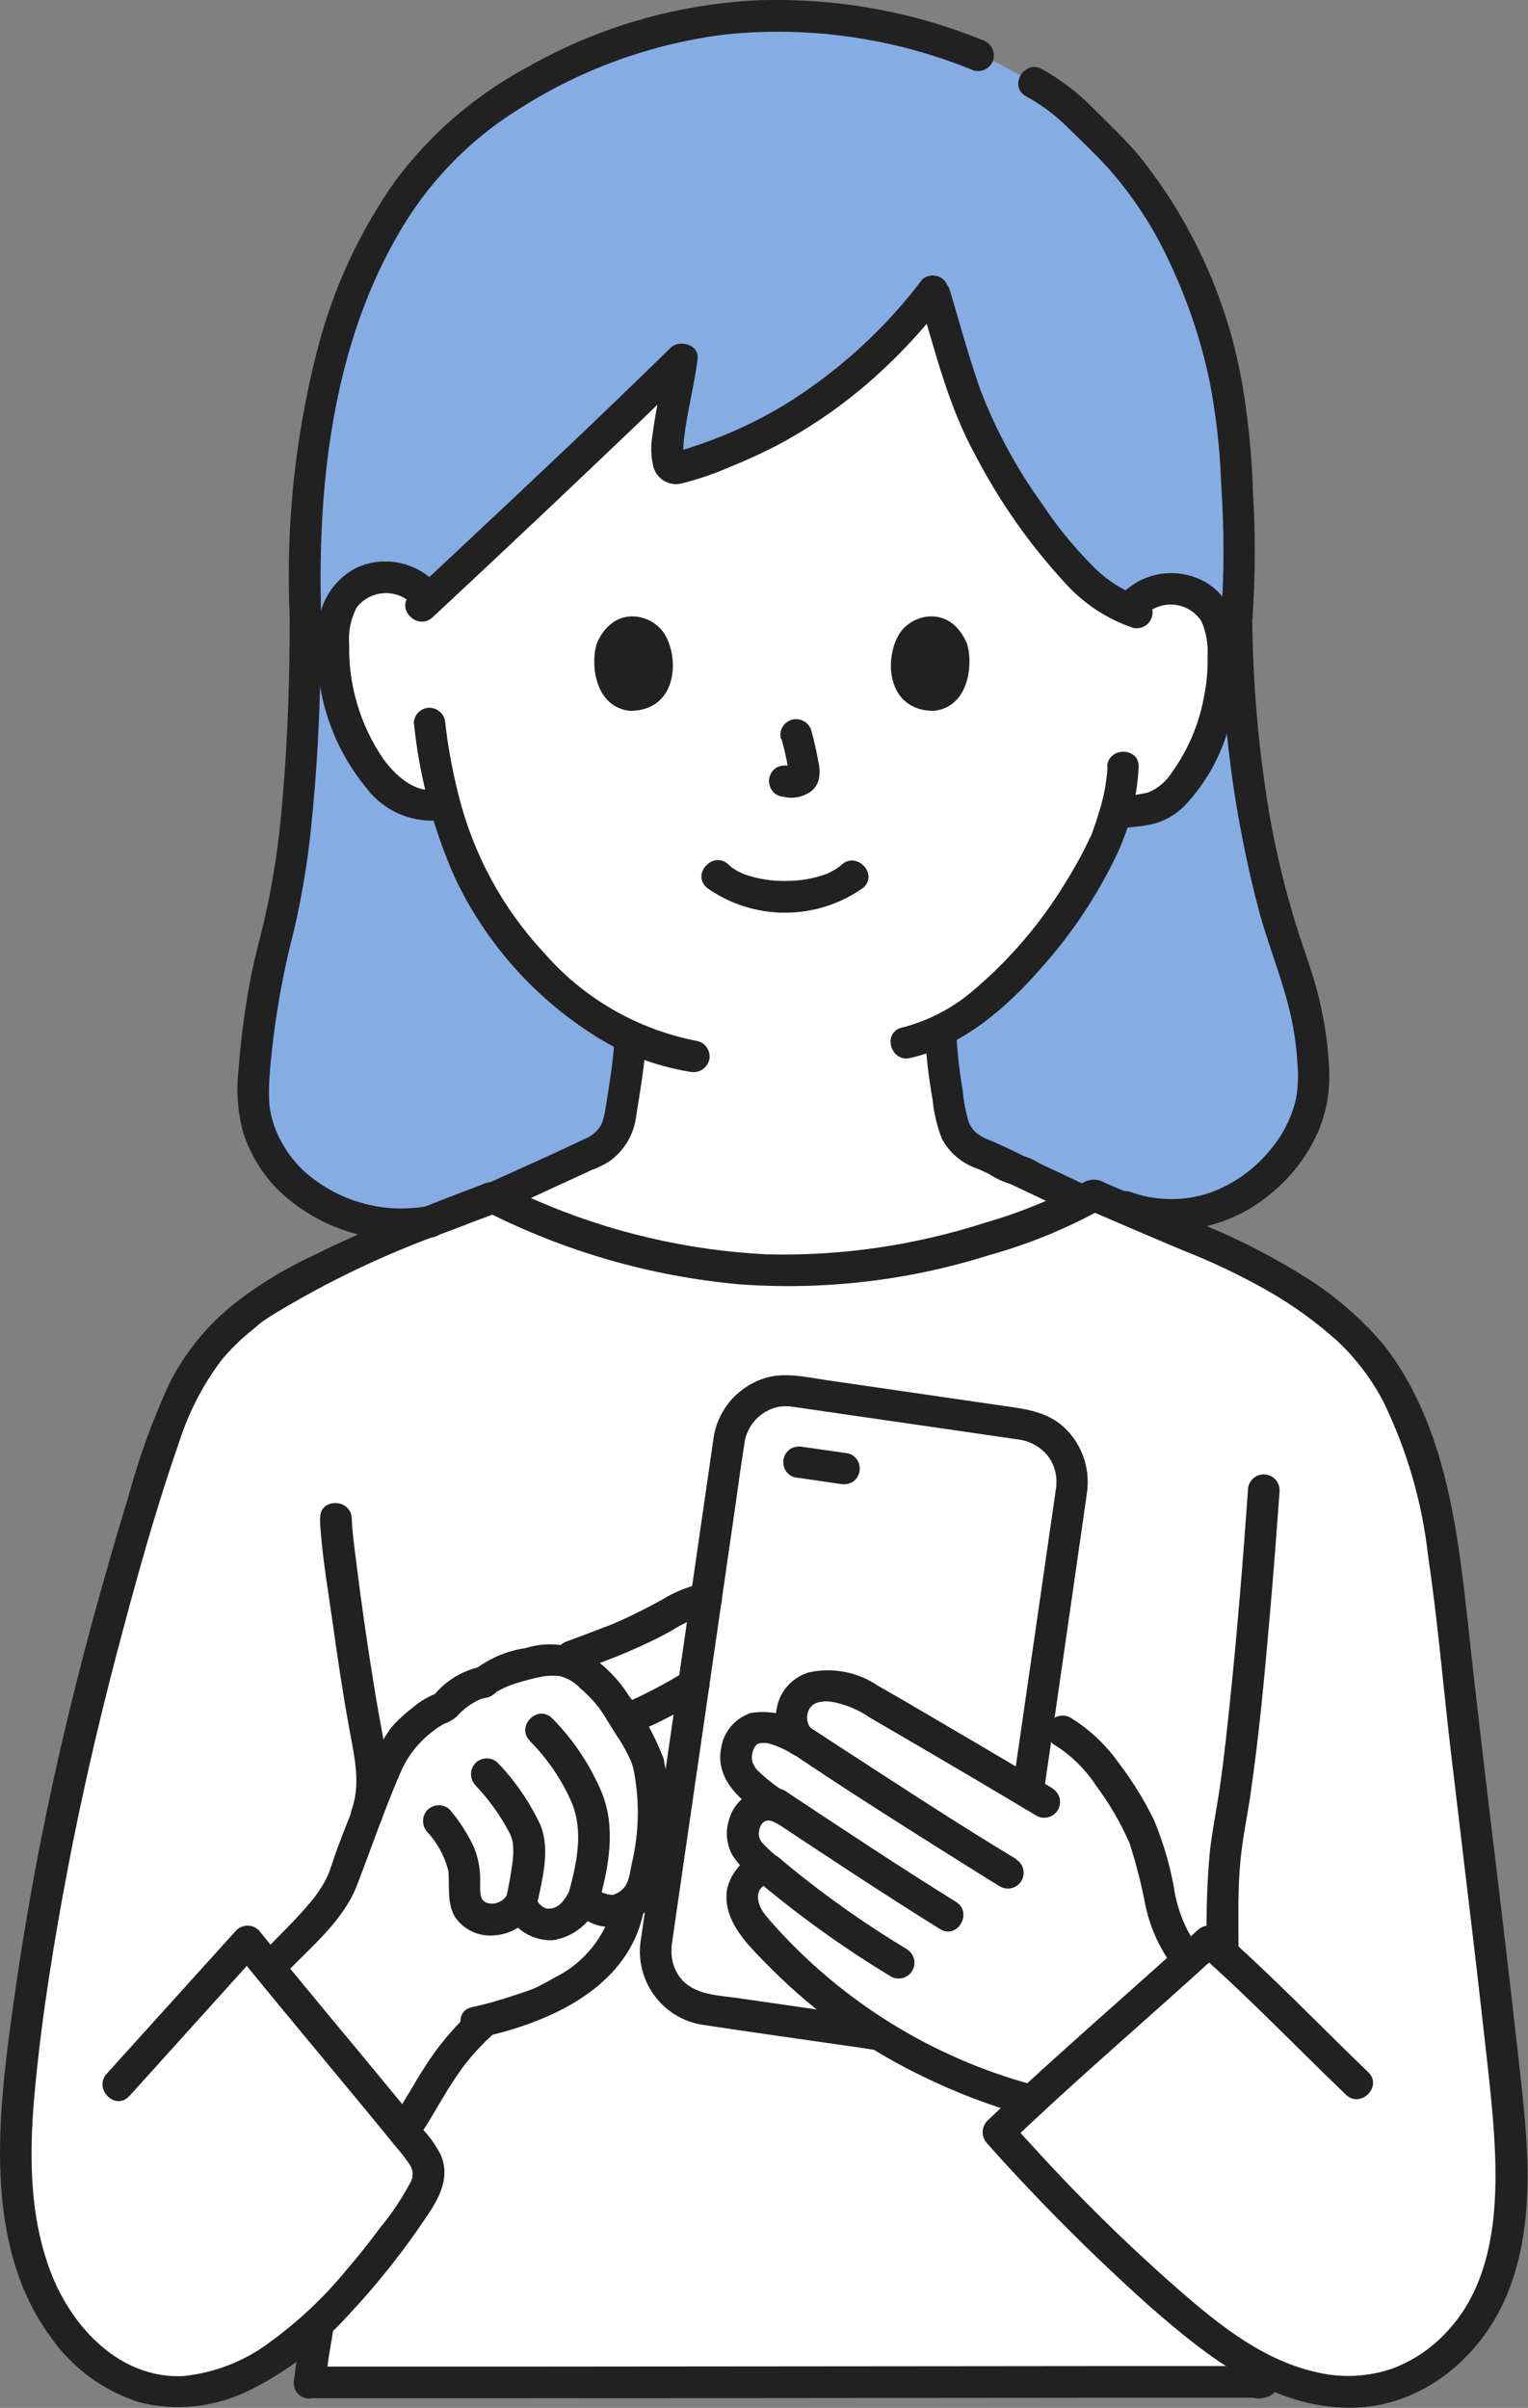 <?xml version="1.0" encoding="UTF-8"?>
<svg id="_レイヤー_2" data-name="レイヤー 2" xmlns="http://www.w3.org/2000/svg" viewBox="0 0 82.49 130">
  <rect x="0" y="0" width="82.49" height="130" fill="#808080" stroke="none"/>
  <defs>
    <style>
      .cls-1 {
        fill: #86ace4;
      }

      .cls-1, .cls-2, .cls-3 {
        stroke-width: 0px;
      }

      .cls-2 {
        fill: #212121;
      }

      .cls-3 {
        fill: #fff;
      }
    </style>
  </defs>
  <g id="_レイヤー_1-2" data-name="レイヤー 1">
    <g id="_7077" data-name=" 7077">
      <path id="_パス_427" data-name="パス 427" class="cls-3" d="M25.34,65.26c.36-.12,6.19-2.85,6.32-2.9,1.85-.67,1.77-1.85,2.01-3.18.19-1.05.32-2.12.38-3.19-2.41-1.21-4.54-2.93-6.22-5.03-1.8-2.22-3.1-4.8-3.81-7.56l-.22.02c-.98.19-1.98-.11-2.69-.8-.8-.68-1.45-1.53-1.89-2.48-.94-1.89-1.35-4-1.18-6.11.02-.54.16-1.07.4-1.55.42-.71,1.14-1.19,1.96-1.3.83-.12,1.67.13,2.3.68l.57.41c3.8-3.55,10.15-9.53,13.56-12.88-.24,2.01-1.5,6.26-.16,5.86,5.51-1.59,10.34-4.95,13.75-9.55.75,2.5,1.7,6.04,2.57,7.67,1.19,2.24,4.55,8.24,7.99,9.58.61-.86,1.65-1.29,2.69-1.13.81.12,1.53.59,1.95,1.3.24.48.38,1.01.4,1.55.18,2.11-.23,4.22-1.18,6.11-.45.96-1.09,1.8-1.89,2.49-.67.53-1.88.5-2.72.65-.17.57-.33,1.04-.42,1.31-.66,1.79-4.36,8.15-9.01,10.43.05,1.19.18,2.37.39,3.54.23,1.33.16,2.51,2.01,3.18.12.04,5.36,2.53,5.54,2.61,0,0-7.7,7.71-18.01,7.71-6,.06-11.69-2.69-15.37-7.43Z"/>
      <path id="_パス_428" data-name="パス 428" class="cls-3" d="M16.69,128.64c.02-.12.26-1.78.26-1.78l.11-.6c.01-.1.06-.39.14-.85-2.56,2.42-5.85,4.36-9.2,3.55-1.88-.53-3.51-1.7-4.6-3.31-3.06-4.25-2.75-9.98-2.1-15.18,1.36-10.47,3.68-20.78,6.91-30.83.84-2.71,1.81-5.51,3.81-7.53.33-.33,1.35-1.2,1.46-1.28,3.08-2.26,8.46-4.41,13.16-6.16,4.97,2.5,10.44,3.85,16,3.96,5.49.02,12.72-1.92,16.44-4.08,2.35,1.01,4.58,1.98,6.99,2.96,2.17.96,4.2,2.21,6.04,3.7,4.66,3.66,5.65,10.2,6.28,16.09.92,8.57,1.91,15.91,2.83,24.47.41,3.78.8,7.7-.43,11.3-1.23,3.6-4.56,6.31-8.35,6.06-1.48-.1-2.93-.51-4.24-1.2v.66c-9.64,0-38.29.04-51.2.04"/>
      <path id="_パス_429" data-name="パス 429" class="cls-3" d="M55.47,113.35c-3.06-.87-5.98-2.2-8.65-3.93-2.33-1.52-4.42-3.39-6.19-5.54-.44-.5-.63-1.16-.54-1.82.1-.68,1.09-1.58,1.51-1.04-.98-.79-1.57-1.26-1.49-2.18-.03-.76.57-1.4,1.33-1.43.29-.01.59.07.83.24-2.38-1.4-2.8-2.33-2.42-3.42.42-1.2,1.63-1.33,3.36-.27-.68-.71-.65-1.82.05-2.5.05-.04.09-.09.14-.12.86-.6,2.29-.31,3.29.25.63.36,3.89,2.26,6.87,4.02.83-1.54,1.81-3.37,1.81-3.37l1.96,1.22c1.84,1.08,2.67,2.65,3.79,4.47,1.64,2.63,1.03,5.53,2.91,7.8"/>
      <path id="_パス_430" data-name="パス 430" class="cls-3" d="M35.45,104.9l3.93-27.2c.25-1.7,1.82-2.88,3.52-2.63h0l12.34,1.78c1.7.24,2.88,1.82,2.63,3.52h0s-3.93,27.2-3.93,27.2c-.25,1.7-1.82,2.88-3.52,2.63h0s-12.34-1.78-12.34-1.78c-1.7-.25-2.88-1.82-2.63-3.52Z"/>
      <path id="_パス_431" data-name="パス 431" class="cls-3" d="M55.48,113.35c-5.68-1.68-10.76-4.96-14.62-9.45-.5-.48-.77-1.14-.76-1.83.1-.68,1.09-1.58,1.51-1.04-.93-.88-1.54-1.3-1.44-2.22.07-.8.78-1.39,1.58-1.31.23.02.45.1.64.22-2.17-1.46-2.86-2.6-2.52-3.48.53-1.36,1.63-1.33,3.36-.27-.68-.71-.65-1.82.05-2.5.05-.04.09-.09.14-.12.86-.6,2.17-.28,3.15.31,2.55,1.54,6.56,3.89,9.83,5.85l1.69.98"/>
      <path id="_パス_432" data-name="パス 432" class="cls-3" d="M14.8,105.96c1.05-1.1,3.18-3.05,3.68-4.49.79-2.29,1.14-3,1.91-5,.33-1.08.87-2.08,1.6-2.94.56-.59,1.24-1.06,1.99-1.37.55-.68,1.31-1.16,2.16-1.36.54-.6,2.67-1.11,3.32-1.17.3-.03.6-.03.89.01,1.82-.61,3.59-1.36,5.3-2.23,1.22-.64,2.2-1.37,3.53-1.01.41.15.75.42.99.78.29.79.02,1.69-.67,2.18-2.31,2.12-4.05,2.66-5.7,3.53.05.08.11.17.17.27.44.61.78,1.28,1.03,1.98.27,1.18.37,2.4.27,3.61-.12.99-.3,1.98-.54,2.95-.1.45-.36.84-.74,1.09-.06.25-.09.39-.09.39-.47,2.11-1.93,3.59-4.55,4.86-1.03.41-2.09.76-3.17,1.03-2.13,1.82-3.08,4.01-4.12,5.59"/>
      <path id="_パス_433" data-name="パス 433" class="cls-1" d="M69.75,51.98c-.97-2.81-2.85-8.51-2.98-18.7.16-3.08.12-6.18-.13-9.25-.42-5.94-3.08-12.56-6.89-16.25-1.65-1.59-2.13-2.33-3.93-3.31l-2.01-1.09-.99-.4c-3.51-1.46-7.28-2.18-11.09-2.12-6.44.13-12.63,2.55-17.45,6.82-5,4.79-8.18,13.54-7.78,25.61,0,8.18-.67,14.08-1.61,17.43-.71,2.76-1.11,5.6-1.21,8.45-.04,3.81,4.1,8,10.19,6.7,0,0,.58-.19,1.55-.49-.05-.07-.08-.11-.08-.11.36-.12,6.19-2.85,6.32-2.9,1.85-.67,1.77-1.85,2.01-3.18.19-1.05.32-2.12.38-3.19-2.41-1.21-4.54-2.93-6.22-5.03-1.8-2.22-3.1-4.8-3.81-7.56l-.22.02c-.98.19-1.98-.11-2.69-.8-.8-.68-1.45-1.53-1.89-2.49-.94-1.89-1.34-4-1.17-6.11.02-.54.16-1.07.4-1.55.42-.71,1.14-1.19,1.96-1.3.83-.12,1.67.13,2.3.68l.57.41c3.8-3.55,10.15-9.53,13.56-12.88-.24,2.01-1.5,6.26-.16,5.86,5.51-1.59,10.34-4.95,13.75-9.56.75,2.5,1.7,6.04,2.57,7.67,1.19,2.24,4.55,8.24,7.99,9.58.61-.86,1.65-1.29,2.69-1.13.81.12,1.53.59,1.95,1.3.24.48.38,1.01.4,1.55.18,2.11-.23,4.22-1.18,6.11-.45.96-1.09,1.8-1.89,2.49-.67.53-1.88.5-2.72.65-.17.57-.33,1.04-.42,1.31-.66,1.79-4.36,8.15-9.01,10.43.05,1.19.18,2.37.39,3.54.23,1.33.16,2.51,2.01,3.18.09.03,3.19,1.51,4.72,2.22,1.75.33,2.88.57,2.88.57,5.45,1.96,10.19-2.98,10.15-6.79-.01-2.18-.41-4.34-1.17-6.38Z"/>
      <path id="_パス_434" data-name="パス 434" class="cls-2" d="M61.94,33.09c.84-.69,2.08-.58,2.78.26.05.06.1.13.14.19.26.6.37,1.25.33,1.9.02.76-.05,1.52-.21,2.27-.27,1.43-.85,2.78-1.7,3.97-.31.5-.77.89-1.31,1.11-.62.13-1.24.23-1.87.28-.45.13-.72.6-.6,1.05.14.45.6.71,1.05.6.58-.08,1.18-.1,1.75-.25.66-.18,1.25-.54,1.72-1.04.99-1.07,1.74-2.35,2.19-3.74.5-1.41.73-2.9.69-4.4-.05-1.48-.37-2.9-1.67-3.77-1.41-.89-3.24-.74-4.48.37-.33.33-.33.87,0,1.21.34.32.87.32,1.21,0h0Z"/>
      <path id="_パス_435" data-name="パス 435" class="cls-2" d="M59.79,41.41c-.05.85-.21,1.69-.48,2.5-.08.29-.18.57-.28.86-.03.1-.07.19-.1.28,0,.03-.02.06-.03.08-.05.15.08-.18,0-.02-.38.82-.81,1.62-1.29,2.39-1.36,2.28-3.09,4.31-5.12,6.02-1.1.93-2.4,1.6-3.8,1.96-1.07.25-.62,1.89.45,1.64,2.87-.66,5.26-2.76,7.14-4.94,1.62-1.82,2.97-3.86,4.02-6.06.69-1.48,1.09-3.08,1.17-4.71.04-1.1-1.67-1.1-1.7,0h0Z"/>
      <path id="_パス_436" data-name="パス 436" class="cls-2" d="M23.29,31.25c-1.13-.99-2.73-1.22-4.08-.58-1.27.67-2.06,2-2.04,3.44-.27,3.04.66,6.06,2.6,8.42.99,1.32,2.62,1.98,4.25,1.72,1.07-.23.62-1.88-.45-1.64-1.18.26-2.28-.8-2.9-1.67-1.22-1.8-1.86-3.94-1.82-6.12-.06-.69.08-1.38.39-2,.65-.88,1.9-1.06,2.78-.41.03.02.06.04.08.06.34.32.87.32,1.21,0,.33-.33.33-.87,0-1.21h0Z"/>
      <path id="_パス_437" data-name="パス 437" class="cls-2" d="M22.35,39.07c.29,2.87,1.04,5.68,2.21,8.32,1.62,3.42,4.15,6.32,7.32,8.38,1.62,1.07,3.44,1.78,5.35,2.09.45.11.91-.15,1.05-.6.12-.45-.14-.92-.6-1.05-3.23-.61-6.16-2.29-8.31-4.77-2.25-2.41-3.84-5.36-4.63-8.57-.18-.71-.33-1.43-.46-2.16-.12-.66-.17-1.08-.24-1.65-.01-.47-.39-.84-.85-.85-.47,0-.85.38-.85.85h0Z"/>
      <path id="_パス_438" data-name="パス 438" class="cls-2" d="M49.64,16.14c.86,2.89,1.58,5.85,3.05,8.5,1.28,2.45,2.87,4.72,4.74,6.76,1.01,1.15,2.3,2.01,3.75,2.5.46.1.92-.19,1.02-.65.1-.43-.15-.86-.57-1-1.07-.38-2.03-1.02-2.8-1.86-.95-.97-1.81-2.03-2.56-3.17-1.38-1.91-2.51-3.99-3.35-6.19-.62-1.77-1.11-3.57-1.64-5.36-.13-.45-.61-.71-1.06-.58-.44.13-.7.59-.58,1.03h0Z"/>
      <path id="_パス_439" data-name="パス 439" class="cls-2" d="M49.78,15.1c-2.04,2.7-4.57,4.99-7.45,6.77-1.44.87-2.97,1.58-4.57,2.13-.4.14-.8.27-1.2.38-.06.01-.13.03-.19.05.02-.01.21,0,.08-.02.1,0,.19.03.28.07.01,0,.25.27.17.16s.03.15.02.05c-.01-.04-.02-.09-.03-.14,0,.2,0-.02,0-.11,0-.28,0-.56.05-.84.14-1.3.55-2.82.72-4.22.1-.77-.97-1.08-1.46-.6-3.67,3.6-7.42,7.13-11.18,10.65-.96.9-1.92,1.8-2.88,2.69-.8.75.4,1.95,1.21,1.21,3.78-3.52,7.53-7.06,11.26-10.63.93-.9,1.86-1.8,2.79-2.7l-1.46-.6s0,.07-.02.11c0,.06-.02.12-.03.18-.03.16-.05.32-.08.48-.07.38-.15.77-.22,1.15-.14.73-.28,1.47-.37,2.21-.1.55-.08,1.11.05,1.66.18.67.86,1.08,1.53.91.88-.22,1.73-.51,2.56-.87.87-.35,1.73-.74,2.56-1.17,1.66-.88,3.22-1.93,4.66-3.14,1.62-1.37,3.09-2.91,4.38-4.59.32-.34.32-.87,0-1.21-.33-.33-.87-.33-1.21,0h0Z"/>
      <path id="_パス_440" data-name="パス 440" class="cls-2" d="M53.03,2.16C49.15.58,44.97-.14,40.78.02c-4.32.23-8.54,1.46-12.3,3.6-2.79,1.5-5.22,3.58-7.12,6.12-1.96,2.77-3.39,5.87-4.23,9.16-1.21,4.7-1.71,9.54-1.49,14.39.04,1.09,1.74,1.1,1.7,0-.23-7.37.68-15.35,4.79-21.67,1.56-2.37,3.62-4.36,6.04-5.83,3.35-2.12,7.13-3.46,11.07-3.94,4.54-.45,9.12.22,13.34,1.96.45.12.92-.14,1.05-.6.11-.45-.15-.91-.6-1.05h0Z"/>
      <path id="_パス_441" data-name="パス 441" class="cls-2" d="M67.62,33.28c.15-2.19.16-4.38.03-6.57-.06-1.95-.24-3.9-.56-5.82-.77-4.59-2.71-8.9-5.63-12.52-.77-.91-1.65-1.73-2.49-2.57-.8-.81-1.72-1.51-2.72-2.07-.96-.53-1.82.94-.86,1.47.81.44,1.55.99,2.21,1.64.75.74,1.53,1.47,2.24,2.25,1.38,1.56,2.51,3.32,3.37,5.22.94,2.02,1.65,4.14,2.1,6.32.35,1.84.56,3.71.62,5.59.16,2.35.16,4.71,0,7.06,0,.47.38.85.85.85.47,0,.84-.39.85-.85h0Z"/>
      <path id="_パス_442" data-name="パス 442" class="cls-2" d="M15.64,33.28c0,3.3-.1,6.6-.39,9.89-.17,2.22-.5,4.42-1,6.59-.29,1.18-.6,2.34-.81,3.54-.26,1.47-.45,2.95-.56,4.44-.14,1.15-.05,2.32.26,3.44.37,1.12.98,2.14,1.8,2.99,2.24,2.21,5.42,3.18,8.52,2.61.45-.13.72-.6.6-1.05-.14-.45-.6-.71-1.05-.6-2.39.41-4.84-.3-6.64-1.94-.7-.67-1.24-1.5-1.57-2.42-.15-.42-.24-.86-.27-1.31-.02-.58,0-1.15.05-1.73.22-2.53.65-5.04,1.29-7.49.49-2.12.83-4.28,1.01-6.45.34-3.5.45-7.01.45-10.53-.01-.47-.41-.84-.88-.83-.45.01-.81.38-.83.83h0Z"/>
      <path id="_パス_443" data-name="パス 443" class="cls-2" d="M65.91,33.28c0,5.44.71,10.85,2.11,16.1.55,1.93,1.33,3.8,1.73,5.76.16.79.26,1.6.3,2.4.05.59.02,1.18-.08,1.76-.24,1.04-.72,2-1.42,2.81-.85,1.04-1.97,1.83-3.24,2.29-1.4.47-2.93.45-4.32-.06-.45-.13-.93.12-1.06.58-.13.45.12.93.58,1.06,0,0,.02,0,.03,0,2.8.95,5.9.34,8.14-1.6.99-.82,1.79-1.84,2.35-3,.56-1.17.8-2.46.72-3.76-.09-1.78-.42-3.55-.98-5.25-.25-.78-.53-1.55-.77-2.33-.61-1.95-1.09-3.95-1.45-5.96-.61-3.57-.92-7.19-.95-10.82-.01-.47-.41-.84-.88-.83-.45.01-.81.38-.83.83h0Z"/>
      <path id="_パス_444" data-name="パス 444" class="cls-2" d="M27.08,65.41c1.21-.56,2.43-1.12,3.64-1.68.39-.18.78-.36,1.17-.54.05-.02.1-.04.15-.07,0,0-.28.12-.03.02.32-.12.62-.27.9-.45.81-.58,1.33-1.48,1.44-2.47.21-1.3.43-2.6.52-3.91.01-.47-.35-.86-.83-.88-.47-.01-.86.35-.88.83,0,.02,0,.04,0,.05-.08,1.15-.27,2.28-.45,3.41-.03.21-.07.42-.12.62-.03.13-.07.25-.13.37-.18.33-.46.59-.81.74-1.8.86-3.63,1.67-5.44,2.49-.4.24-.54.76-.31,1.17.24.4.76.53,1.17.31h0Z"/>
      <path id="_パス_445" data-name="パス 445" class="cls-2" d="M58.92,64.13c-.57-.27-1.14-.54-1.71-.81l-1.07-.5c-.37-.24-.78-.41-1.22-.49l.43.12c-.64-.3-1.28-.63-1.94-.9-.26-.09-.5-.23-.72-.4-.16-.15-.29-.33-.38-.53-.17-.57-.29-1.16-.34-1.75-.17-1.01-.29-2.03-.34-3.06-.06-1.09-1.76-1.1-1.7,0,.07,1.2.21,2.4.42,3.59.07.71.24,1.42.5,2.08.41.76,1.08,1.33,1.9,1.61.17.07.27.11.04.01l.15.07.45.21c.47.31.99.53,1.54.64l-.43-.12c1.19.56,2.37,1.13,3.56,1.68.41.22.92.09,1.17-.31.23-.41.1-.93-.31-1.17h0Z"/>
      <path id="_パス_446" data-name="パス 446" class="cls-2" d="M16.99,129.48c6.78,0,13.55,0,20.33-.01l22.19-.02h8.68c.47-.02.84-.41.83-.88-.01-.45-.38-.81-.83-.83-6,0-11.99,0-17.99.01l-22.85.02h-10.36c-.47.02-.84.41-.83.88.01.45.38.81.83.83h0Z"/>
      <path id="_パス_447" data-name="パス 447" class="cls-2" d="M17.27,81.97c.08,1.77.39,3.55.64,5.3.29,2.07.59,4.13.97,6.19.26,1.4.61,2.9.09,4.28-.12.45.14.92.6,1.05.45.11.92-.15,1.05-.6.4-1.39.43-2.87.08-4.27-.17-.97-.36-1.94-.51-2.92-.36-2.2-.68-4.42-.95-6.61-.1-.8-.22-1.61-.25-2.42-.05-1.09-1.76-1.1-1.7,0h0Z"/>
      <path id="_パス_448" data-name="パス 448" class="cls-2" d="M17.51,128.87c.13-.76.21-1.53.35-2.3.06-.31.1-.62.15-.93.05-.22.02-.46-.08-.66-.24-.41-.76-.54-1.17-.3-.19.11-.33.29-.39.51-.14.88-.28,1.75-.41,2.63-.03.2-.05.4-.08.59-.05.22-.02.46.08.66.24.41.76.54,1.17.31.19-.11.33-.29.39-.51h0Z"/>
      <path id="_パス_449" data-name="パス 449" class="cls-2" d="M66.93,127.72c.01.11.03.21.04.32l-.03-.23c.04.32.09.63.14.95l.02.11c.14.44.6.71,1.05.6.21-.06.4-.2.51-.39l.08-.2c.04-.15.04-.31,0-.45l-.11-.71-.02-.1.03.23c-.01-.11-.03-.21-.04-.32l.03.23v-.02c-.01-.47-.39-.84-.85-.85l-.23.03c-.14.04-.27.11-.38.22l-.13.17c-.08.13-.12.28-.12.43h0Z"/>
      <path id="_パス_450" data-name="パス 450" class="cls-2" d="M66.86,105.07c0-1.52-.04-3.04.1-4.55.11-1.21.36-2.39.54-3.59.47-3.22.77-6.47,1.05-9.71.2-2.24.37-4.49.53-6.74.01-.47-.35-.86-.83-.88-.47-.01-.86.35-.88.83,0,.02,0,.04,0,.05-.27,3.83-.58,7.66-.98,11.49-.15,1.42-.31,2.92-.5,4.27-.17,1.22-.42,2.43-.57,3.66-.16,1.72-.21,3.45-.17,5.18.01.47.41.84.88.83.45-.01.81-.38.83-.83h0Z"/>
      <path id="_パス_451" data-name="パス 451" class="cls-2" d="M15.4,106.56c1.38-1.44,3.13-2.86,3.87-4.77.77-2,1.46-4.03,2.31-6,.38-.93,1-1.73,1.8-2.33.2-.16.41-.3.63-.41.24-.08.46-.21.65-.38.35-.39.77-.71,1.25-.92.15-.06.31-.08.46-.12.16-.06.3-.15.42-.27.18-.14-.15.08.07-.05.35-.2.73-.36,1.13-.47.4-.12.8-.23,1.21-.31.08-.02.16-.03.24-.04.23-.04-.17.01.02,0,.25-.03.51-.03.76,0,.43.11.81.34,1.11.66.4.34.77.73,1.08,1.15.32.47.6.97.91,1.44.35.51.64,1.06.86,1.64.33,1.04,1.98.6,1.64-.45-.47-1.22-1.1-2.37-1.89-3.41-.62-.98-1.48-1.8-2.48-2.38-.98-.42-2.07-.48-3.08-.16-1.04.15-2.02.58-2.83,1.23l.38-.22c-1,.22-1.9.78-2.53,1.58l.38-.22c-.58.19-1.11.5-1.56.9-.42.32-.8.68-1.14,1.08-.73,1.07-1.3,2.25-1.69,3.49-.39.98-.79,1.96-1.16,2.95-.2.53-.39,1.22-.6,1.65-.23.44-.51.86-.83,1.24-.79.96-1.7,1.82-2.56,2.71-.76.79.44,2,1.21,1.21h0Z"/>
      <path id="_パス_452" data-name="パス 452" class="cls-2" d="M25.34,108.68c-.93.87-1.74,1.85-2.42,2.93-.56.86-1.04,1.77-1.61,2.63-.23.41-.1.93.31,1.17.41.23.92.09,1.17-.31.55-.83,1.02-1.72,1.56-2.56.15-.24.31-.47.47-.7.17-.25.28-.39.42-.56.4-.5.84-.96,1.31-1.39.33-.33.33-.87,0-1.21-.34-.32-.87-.32-1.21,0h0Z"/>
      <path id="_パス_453" data-name="パス 453" class="cls-2" d="M33.07,102.97c-.44,1.62-1.54,2.99-3.04,3.75-.23.13-.46.26-.69.38-.12.06-.25.13-.37.19-.04.02-.29.13-.08.04-.33.14-.68.25-1.02.36-.79.27-1.59.5-2.4.68-1.07.23-.62,1.88.45,1.64,3.63-.78,7.86-2.61,8.78-6.6.25-1.07-1.4-1.52-1.64-.45Z"/>
      <path id="_パス_454" data-name="パス 454" class="cls-2" d="M34.87,93.3c1.04-.47,2.05-1.01,3.02-1.61.4-.25.53-.77.28-1.17-.24-.39-.74-.52-1.14-.3-.97.6-1.98,1.14-3.02,1.61-.4.24-.54.76-.31,1.17.25.4.76.53,1.17.31h0Z"/>
      <path id="_パス_455" data-name="パス 455" class="cls-2" d="M31.08,90.27c1.21-.45,2.42-.89,3.58-1.43.54-.25,1.07-.51,1.59-.8.64-.42,1.35-.72,2.1-.9.45-.13.72-.6.6-1.05-.13-.45-.6-.71-1.05-.6-.78.17-1.53.48-2.2.9-.57.31-1.15.61-1.74.89-.23.11-.47.22-.7.32-.13.06.1-.04-.04.02l-.2.08-.39.15c-.67.26-1.34.51-2.01.76-.45.14-.71.6-.6,1.05.13.45.59.72,1.05.6h0Z"/>
      <path id="_パス_456" data-name="パス 456" class="cls-2" d="M28.59,93.98c.96.96,1.73,2.09,2.27,3.33.65,1.56.28,3.26-.14,4.82-.1.46.19.92.65,1.02.43.1.86-.15,1-.57.51-1.89.88-3.94.11-5.82-.63-1.49-1.53-2.84-2.67-3.99-.77-.78-1.98.42-1.21,1.21h0Z"/>
      <path id="_パス_457" data-name="パス 457" class="cls-2" d="M25.67,96.39c.75.79,1.38,1.68,1.88,2.65,0,0,.07.19.09.26s.04.13.05.19c.01.05.02.11,0,.03.03.34.03.68-.02,1.01-.09.7-.22,1.39-.38,2.07-.11.45.15.91.6,1.05.45.12.92-.14,1.05-.6.29-1.43.81-3.11.23-4.53-.58-1.23-1.35-2.36-2.29-3.34-.33-.33-.87-.33-1.21,0-.32.34-.32.87,0,1.21h0Z"/>
      <path id="_パス_458" data-name="パス 458" class="cls-2" d="M34.17,95.37c.37,1.72.35,3.51-.06,5.23-.15.73-.17,1.34-.88,1.65-.07.03-.14.05-.2.07.19-.08.14,0,.04-.02-.06,0-.12,0-.18-.01.15.02-.05-.01-.07-.02-.11-.03-.22-.06-.33-.11-.03-.02-.19-.07-.09-.05-.08-.02-.06-.11-.02.01-.22-.62-1.22-.92-1.56-.2-.21.44-.5,1.01-1.03,1.11-.49.1-.72-.28-.98-.67-.25-.41-.78-.53-1.19-.28-.12.07-.21.17-.28.28-.22.32-.61.48-.99.39-.49-.12-.42-.62-.43-1.08.03-.68-.09-1.36-.35-1.98-.34-.71-.77-1.38-1.28-1.98-.33-.33-.87-.33-1.21,0-.32.34-.32.87,0,1.21.54.59.93,1.3,1.12,2.07.09.78-.1,1.72.36,2.5.47.69,1.27,1.07,2.1,1,.87-.05,1.67-.51,2.14-1.25h-1.47c.46.95,1.44,1.55,2.5,1.51,1.11-.16,2.05-.91,2.45-1.95l-1.56-.2c.41.93,1.36,1.5,2.38,1.43,1.1-.09,2.04-.83,2.39-1.88.19-.61.32-1.24.41-1.87.12-.65.21-1.3.25-1.96.05-1.14-.07-2.28-.34-3.38-.15-.45-.63-.69-1.08-.55-.42.14-.66.57-.57,1h0Z"/>
      <path id="_パス_459" data-name="パス 459" class="cls-2" d="M47.7,109.01l-7.82-1.13c-1.09-.16-2.42-.16-3.16-1.11-.32-.42-.48-.93-.47-1.46,0-.06.03-.39,0-.15v-.02s0-.06.01-.09l.15-1.06,1.36-9.37c.29-2,.58-4,.87-6l1.03-7.12c.17-1.17.32-2.34.51-3.51.09-.86.65-1.59,1.45-1.92.22-.09.46-.14.7-.15.14,0,.28,0,.43.02-.16,0-.13-.02-.09-.01.09.01.18.03.27.04l8.69,1.26c1.08.16,2.16.31,3.23.47.66.06,1.27.37,1.69.88.29.37.46.82.48,1.29,0,.14,0,.28-.01.43,0-.14.02-.13.01-.09,0,.02,0,.05-.01.07-.35,2.45-.71,4.89-1.06,7.34l-1.22,8.42-.07.49c-.11.45.15.91.6,1.05.45.12.92-.14,1.05-.6l.97-6.72,1.29-8.96c.03-.22.06-.43.09-.64.2-1.25-.19-2.53-1.07-3.45-.96-.99-2.16-1.13-3.43-1.31l-9.56-1.39c-1.15-.17-2.37-.47-3.49-.05-1.3.47-2.27,1.58-2.56,2.94-.06.33-.1.68-.15,1.02-.37,2.58-.75,5.15-1.12,7.73l-.88,6.1-1.42,9.76c-.13.9-.26,1.8-.39,2.69-.36,2.18,1.11,4.25,3.29,4.61,0,0,0,0,0,0,2.82.43,5.65.82,8.47,1.23l.86.13c.45.11.91-.15,1.05-.6.12-.45-.14-.92-.6-1.05h0Z"/>
      <path id="_パス_460" data-name="パス 460" class="cls-2" d="M45.79,78.47c-.81-.12-1.61-.24-2.42-.35-.22-.05-.46-.02-.66.08-.41.24-.54.76-.31,1.17,0,0,0,0,0,0,.11.19.29.34.51.39l2.42.35c.22.05.46.02.66-.08.41-.24.54-.76.31-1.17,0,0,0,0,0,0-.11-.19-.29-.34-.51-.39Z"/>
      <path id="_パス_461" data-name="パス 461" class="cls-2" d="M56.84,96.56c-2.34-1.4-4.7-2.79-7.06-4.17-.8-.47-1.59-.93-2.4-1.39-1.09-.74-2.44-.99-3.72-.71-.78.24-1.4.84-1.65,1.62-.29.93-.06,1.94.6,2.66l1.03-1.34c-.89-.65-2.01-.92-3.1-.75-.83.27-1.45.98-1.6,1.84-.41,1.96,1.43,3.21,2.89,4.08l.86-1.47c-1.04-.65-2.42-.34-3.07.71-.11.17-.19.36-.25.56-.22.65-.16,1.36.17,1.96.38.58.88,1.08,1.45,1.48.34.33.88.32,1.21-.02.32-.33.32-.85,0-1.18-1.17-1.27-2.85.49-2.97,1.71-.17,1.69,1.31,3.02,2.39,4.12,2.42,2.43,5.24,4.43,8.34,5.9,1.7.82,3.47,1.5,5.29,2.01.46.12.92-.16,1.04-.61.11-.44-.14-.9-.58-1.03-5.36-1.46-10.19-4.44-13.9-8.58-.41-.47-.96-.99-.88-1.67.02-.16.09-.3.21-.41.04-.05.19-.14.19-.16.02-.09.06.04-.03,0s-.23-.01-.3-.08l1.21-1.21c-.37-.27-.72-.57-1.03-.91-.16-.16-.24-.38-.21-.6.07-.58.42-.78.88-.52.41.23.93.08,1.16-.33.22-.4.09-.9-.3-1.14-.66-.36-1.27-.81-1.8-1.34-.07-.06-.12-.13-.17-.22-.03-.05-.05-.09-.08-.14-.11-.2.02.08-.02-.04-.02-.07-.07-.34-.05-.14,0-.1,0-.2,0-.3,0-.12-.03.14,0,.02.01-.05.02-.09.03-.14.02-.09.05-.17.09-.25.01-.02.12-.19.09-.14-.05.06.1-.09.03-.04.05-.04.11-.07.17-.08.2-.04.42-.03.61.04.41.12.81.31,1.17.54.88.53,1.62-.63,1.03-1.34-.3-.34-.32-.85-.04-1.21-.06.07.17-.17.08-.09-.04.03.17-.1.19-.11.26-.09.54-.12.82-.08.75.13,1.47.42,2.1.86,1.86,1.08,3.72,2.17,5.57,3.26,1.15.68,2.29,1.36,3.43,2.04.41.23.93.08,1.16-.33.22-.4.09-.9-.3-1.14h.02Z"/>
      <path id="_パス_462" data-name="パス 462" class="cls-2" d="M54.86,100.37c-3.25-1.96-6.43-4.05-9.62-6.12-.55-.36-1.1-.72-1.65-1.08-.91-.62-1.77.86-.86,1.47,2.96,2,5.99,3.91,9.01,5.81.75.47,1.49.94,2.25,1.4.41.23.93.09,1.16-.32.23-.4.09-.91-.3-1.15Z"/>
      <path id="_パス_463" data-name="パス 463" class="cls-2" d="M51.61,102.68c-3.1-1.93-6.15-3.95-9.19-5.97-.92-.61-1.77.87-.86,1.47,3.04,2.02,6.09,4.04,9.19,5.97.93.58,1.79-.89.86-1.47Z"/>
      <path id="_パス_464" data-name="パス 464" class="cls-2" d="M48.97,105.24c-2.41-1.45-4.7-3.08-6.85-4.89-.34-.32-.87-.32-1.21,0-.33.33-.33.87,0,1.21,2.26,1.9,4.67,3.63,7.19,5.15.41.23.93.08,1.16-.33.22-.4.09-.9-.3-1.14Z"/>
      <path id="_パス_465" data-name="パス 465" class="cls-2" d="M56.91,94.19c.91.57,1.69,1.33,2.28,2.24.71.95,1.31,1.99,1.79,3.08.36,1.12.65,2.27.87,3.42.27,1.24.82,2.4,1.6,3.4.33.33.87.33,1.21,0,.32-.34.32-.87,0-1.21-.67-.95-1.11-2.04-1.28-3.18-.22-1.25-.58-2.46-1.06-3.63-.53-1.1-1.17-2.14-1.91-3.11-.7-.99-1.59-1.84-2.63-2.47-.41-.23-.93-.08-1.16.33-.22.4-.09.9.3,1.14h0Z"/>
      <path id="_パス_466" data-name="パス 466" class="cls-2" d="M6.97,113.18l6.99-7.75h-1.21c2.23,2.76,4.51,5.47,6.77,8.21.59.71,1.18,1.43,1.76,2.15.29.33.57.68.82,1.04.21.3.24.69.05,1.01-.46.86-1,1.67-1.62,2.42-.59.8-1.2,1.57-1.85,2.32-1.18,1.44-2.54,2.72-4.04,3.82-1.37,1.05-3.01,1.7-4.73,1.88-3.41.17-6.01-2.6-7.16-5.58-1.25-3.25-1.17-6.83-.83-10.24.38-3.9,1.02-7.78,1.75-11.63.74-3.88,1.63-7.73,2.63-11.55,1-3.79,2.04-7.6,3.33-11.3.51-1.63,1.29-3.17,2.32-4.54.44-.53.92-1.01,1.44-1.45.2-.17.42-.33.6-.51.06-.05.13-.06-.08.06.07-.04.13-.09.19-.14.17-.12.33-.23.5-.34,3.05-1.87,6.28-3.41,9.66-4.6.87-.34,1.74-.67,2.61-.99l-.66-.08c4.28,2.18,8.94,3.52,13.72,3.95,4.54.33,9.11-.2,13.45-1.57,2.13-.59,4.18-1.43,6.12-2.5h-.87c1.74.75,3.48,1.5,5.22,2.23,1.61.63,3.18,1.38,4.68,2.24,1.32.76,2.56,1.66,3.69,2.68,1.01.95,1.85,2.07,2.49,3.31,1.26,2.61,2.07,5.41,2.39,8.29.51,3.43.8,6.89,1.2,10.33.43,3.64.87,7.28,1.3,10.93.23,1.93.44,3.85.66,5.78.2,1.81.4,3.62.46,5.44.1,3.14-.23,6.64-2.37,9.12-.85,1.01-1.94,1.79-3.17,2.25-1.32.46-2.75.53-4.11.2-3.11-.69-5.64-2.87-7.97-4.92-2.54-2.26-4.96-4.65-7.25-7.17-.45-.49-.9-.98-1.35-1.47v1.21c3.69-3.54,7.6-6.85,11.37-10.31h-1.21c2.78,2.44,5.33,5.12,8,7.68.79.76,2-.44,1.21-1.21-2.66-2.56-5.22-5.24-8-7.68-.34-.32-.87-.32-1.21,0-3.77,3.46-7.68,6.77-11.37,10.31-.32.34-.32.87,0,1.21,2.76,3.1,5.7,6.04,8.79,8.81,3.07,2.67,6.55,5.48,10.84,5.46,3.8-.01,7.03-2.69,8.44-6.11,1.77-4.3,1-9.22.51-13.69-.52-4.68-1.09-9.35-1.65-14.02-.28-2.38-.56-4.76-.82-7.14-.22-2.02-.43-4.05-.75-6.06-.59-3.68-1.63-7.43-3.98-10.4-1.26-1.48-2.75-2.74-4.41-3.75-1.87-1.16-3.84-2.14-5.89-2.94-1.07-.44-2.13-.9-3.19-1.36l-1.55-.67c-.31-.19-.69-.21-1.02-.07-.19.09-.36.21-.55.3-1.57.8-3.21,1.46-4.9,1.94-3.79,1.22-7.77,1.8-11.75,1.7-4.3-.21-8.53-1.2-12.48-2.92-.43-.19-.85-.38-1.27-.58-.21-.1-.42-.22-.62-.31-.35-.14-.75-.11-1.08.07-1.02.38-2.05.78-3.06,1.18-2.03.81-4.05,1.65-6,2.63-1.58.73-3.06,1.64-4.42,2.73-1.39,1.15-2.53,2.57-3.34,4.18-.9,1.96-1.64,3.99-2.2,6.07-.69,2.25-1.34,4.52-1.96,6.79-1.2,4.44-2.25,8.93-3.09,13.45-.42,2.28-.8,4.56-1.12,6.86-.31,2.17-.6,4.35-.72,6.54-.21,3.99.19,8.31,2.6,11.64,1.16,1.72,2.87,3,4.85,3.64,2.05.52,4.21.27,6.09-.7,1.95-.99,3.7-2.33,5.17-3.95,1.6-1.7,3.05-3.53,4.34-5.47.66-.99,1.21-2.07.68-3.26-.23-.44-.51-.86-.85-1.23-.38-.47-.76-.93-1.14-1.39-1.29-1.57-2.58-3.13-3.88-4.69-1.32-1.59-2.64-3.19-3.94-4.79-.33-.33-.87-.33-1.21,0l-7,7.75c-.73.81.47,2.02,1.21,1.21h0Z"/>
      <path id="_パス_467" data-name="パス 467" class="cls-2" d="M38.13,47.91c2.54,1.82,5.96,1.82,8.5,0,.79-.77-.42-1.97-1.21-1.21-.04.04-.21.19-.11.1s-.13.09-.19.12c-.09.06-.19.11-.29.16-.07.03-.13.07-.2.1.12-.05,0,0-.06.02-.71.25-1.45.37-2.2.36-.73.01-1.46-.11-2.16-.35,0,0-.26-.1-.1-.04-.06-.03-.11-.05-.17-.08-.11-.05-.22-.11-.32-.18-.08-.05-.16-.11-.23-.16.22.15,0-.02-.06-.07-.78-.77-1.99.44-1.21,1.21h0Z"/>
      <path id="_パス_468" data-name="パス 468" class="cls-2" d="M42.19,39.89c.17.62.31,1.25.41,1.88l-.03-.23c.01.09.01.17,0,.26l.03-.23s-.02.08-.03.12l.08-.2s-.03.05-.04.08l.13-.17s-.04.04-.06.06l.17-.13s-.1.06-.15.08l.2-.08c-.08.03-.16.06-.25.07l.23-.03c-.08,0-.16,0-.24,0l.23.03c-.09-.01-.18-.04-.27-.05-.22-.05-.46-.02-.66.08-.41.24-.54.76-.31,1.17,0,0,0,0,0,0,.11.19.29.34.51.39.19.03.38.08.57.08.29,0,.58-.07.83-.2.33-.15.57-.43.66-.78.06-.28.06-.57,0-.85-.1-.6-.24-1.21-.4-1.8-.13-.45-.61-.71-1.06-.58-.44.13-.7.59-.58,1.03h0Z"/>
      <path id="_パス_469" data-name="パス 469" class="cls-2" d="M32.2,34.81c-.31,1.02-.11,3.37,1.82,3.57,2.55-.02,2.69-2.85,1.83-4.19-.71-1.09-2.78-1.55-3.66.62Z"/>
      <path id="_パス_470" data-name="パス 470" class="cls-2" d="M52.22,34.81c.31,1.02.11,3.37-1.82,3.57-2.55-.02-2.69-2.85-1.83-4.19.71-1.09,2.78-1.55,3.66.62Z"/>
    </g>
  </g>
</svg>